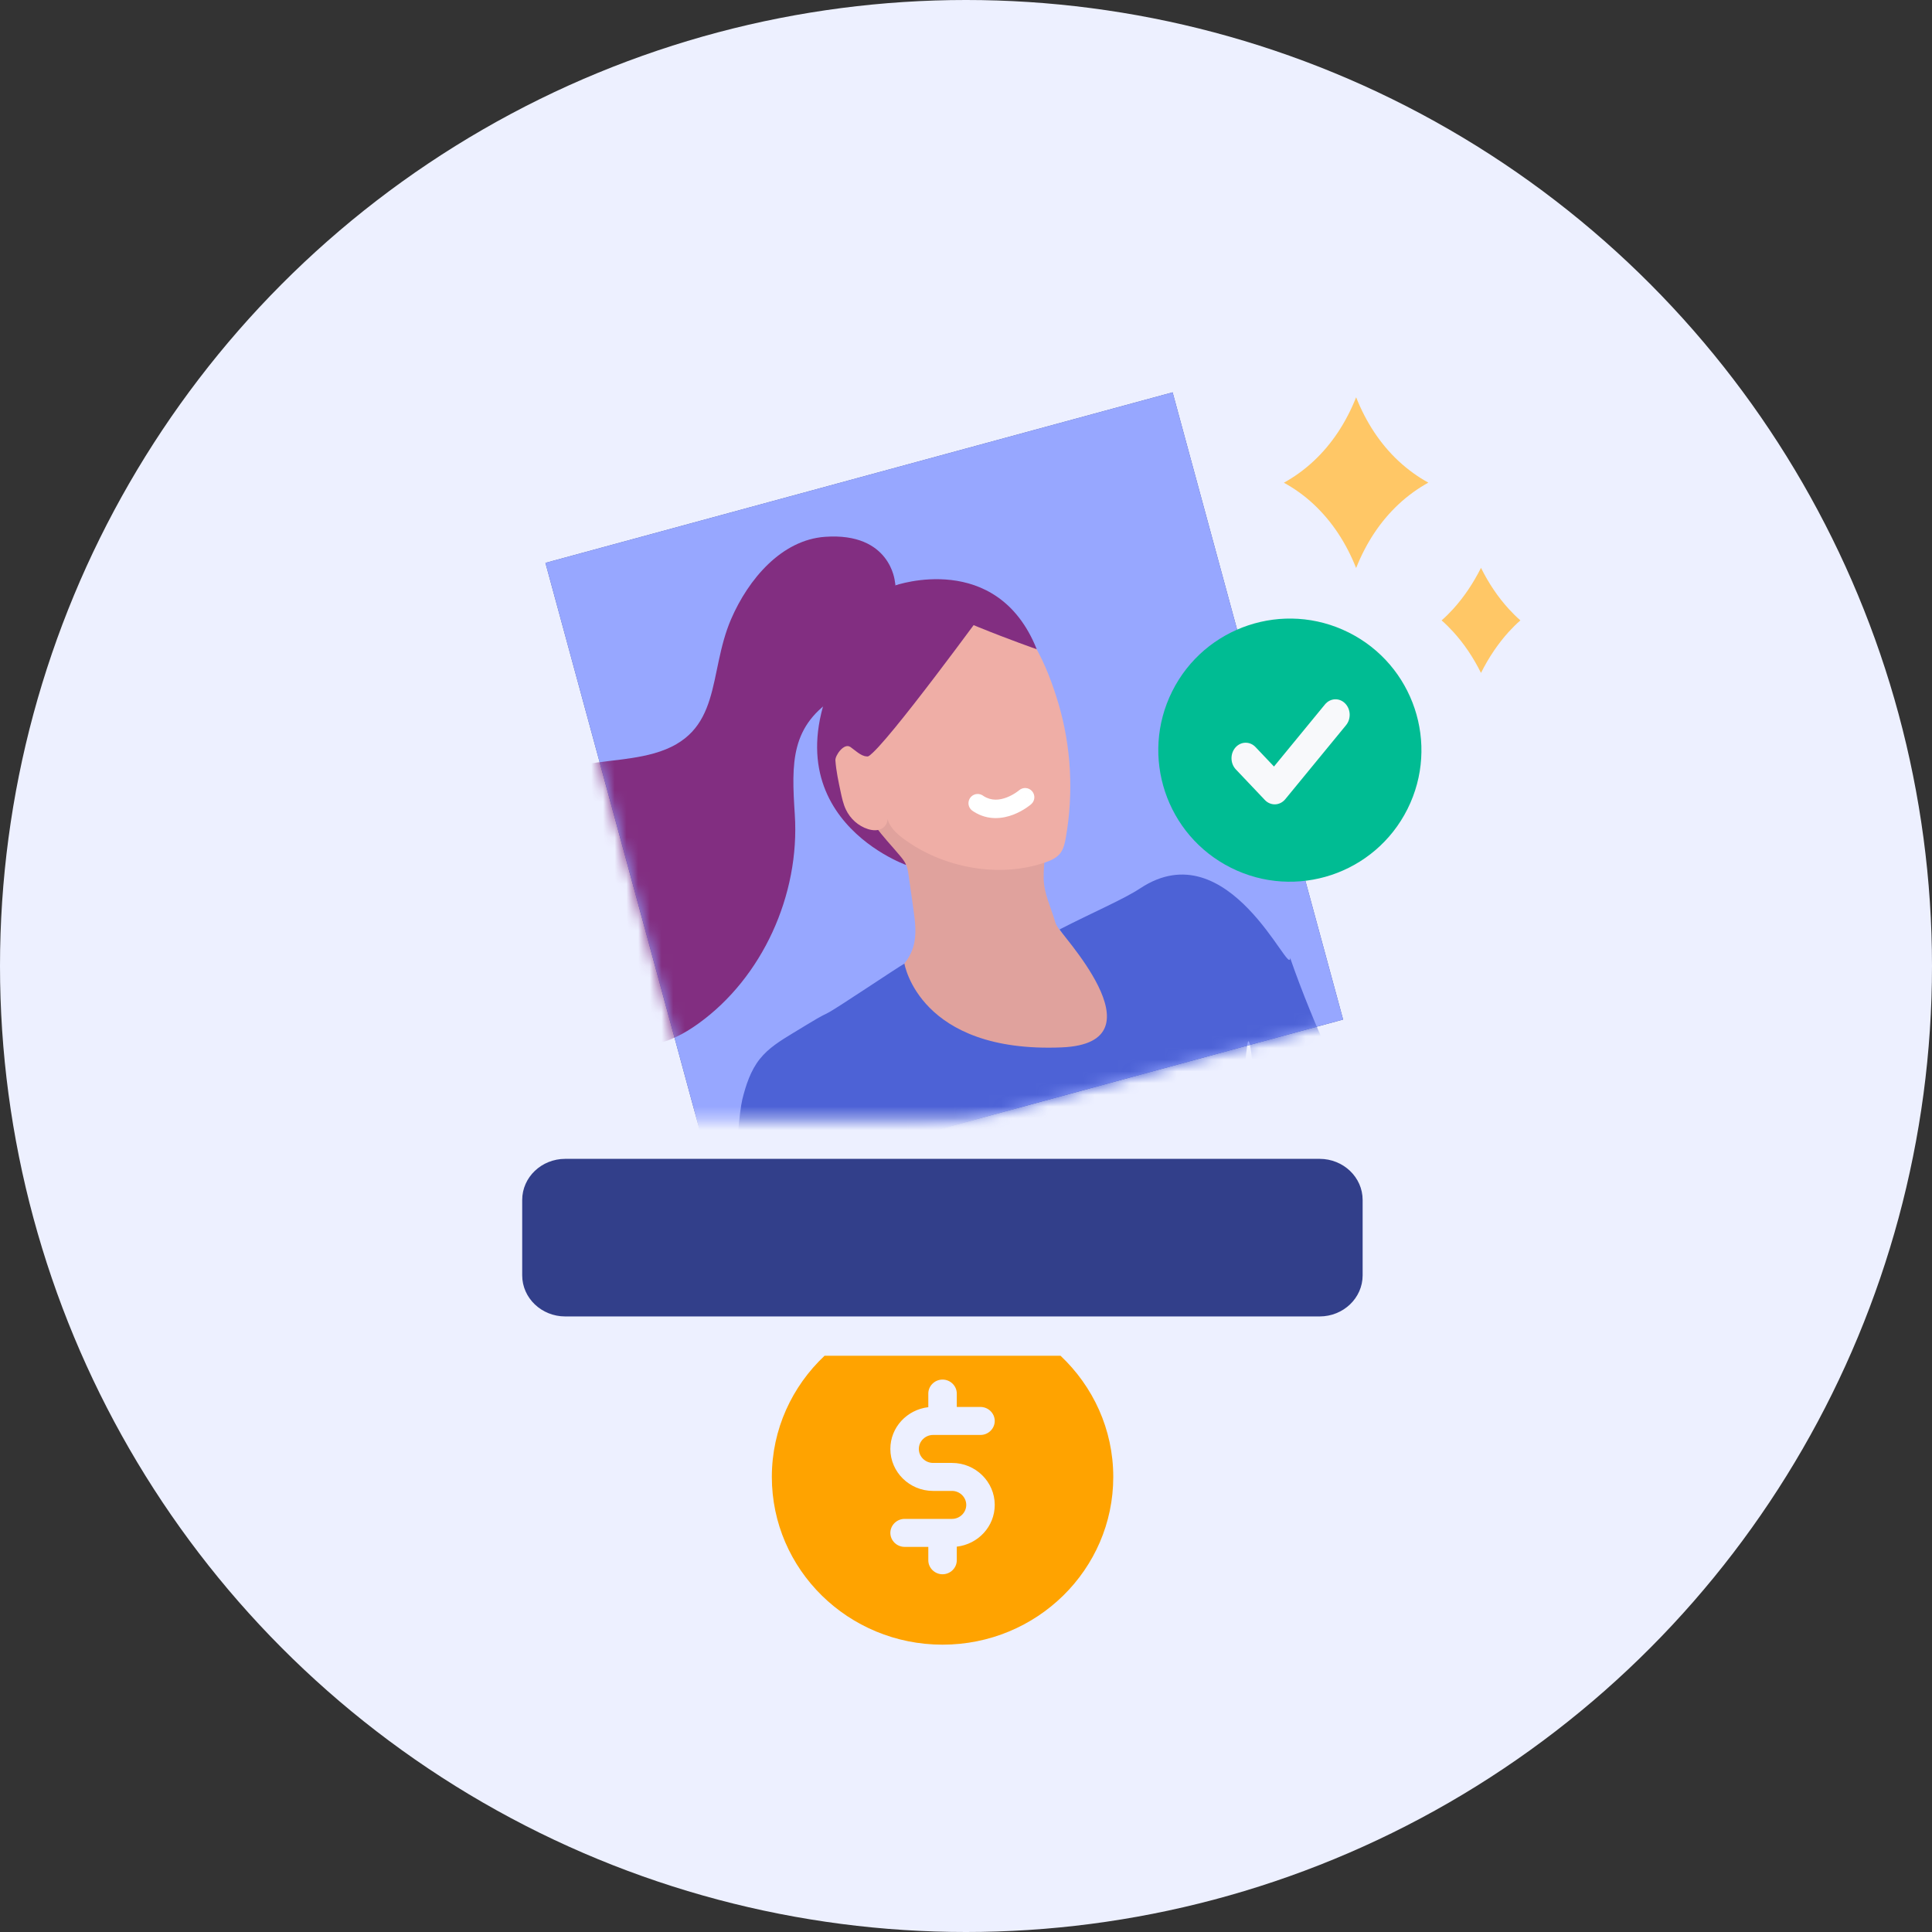 <svg width="165" height="165" viewBox="0 0 165 165" fill="none" xmlns="http://www.w3.org/2000/svg">
<rect x="0" y="0" width="165" height="165" fill="#333333" stroke="none"/>
<circle cx="82.5" cy="82.5" r="82.5" fill="#EDF0FF"/>
<path d="M80.497 140.461C88.55 140.461 95.077 134.048 95.077 126.135C95.077 122.06 93.343 118.399 90.575 115.787H70.419C67.651 118.399 65.918 122.06 65.918 126.135C65.918 134.048 72.444 140.461 80.497 140.461ZM81.306 127.33H79.689C77.677 127.33 76.04 125.721 76.04 123.745C76.04 121.895 77.463 120.389 79.281 120.179V119.016C79.281 118.361 79.831 117.821 80.497 117.821C81.163 117.821 81.713 118.361 81.713 119.016V120.16H83.738C84.404 120.16 84.954 120.7 84.954 121.355C84.954 122.01 84.404 122.55 83.738 122.55H79.689C79.022 122.55 78.472 123.09 78.472 123.745C78.472 124.399 79.022 124.94 79.689 124.94H81.306C83.317 124.94 84.954 126.548 84.954 128.524C84.954 130.374 83.531 131.88 81.713 132.09V133.253C81.713 133.908 81.163 134.448 80.497 134.448C79.831 134.448 79.281 133.908 79.281 133.253V132.109H77.257C76.59 132.109 76.04 131.569 76.04 130.914C76.04 130.26 76.59 129.719 77.257 129.719H81.306C81.972 129.719 82.522 129.179 82.522 128.524C82.522 127.87 81.972 127.33 81.306 127.33Z" fill="#FFA300"/>
<path d="M112.697 98.97H48.275C46.244 98.97 44.598 100.542 44.598 102.481V108.918C44.598 110.857 46.244 112.429 48.275 112.429H112.697C114.728 112.429 116.374 110.857 116.374 108.918V102.481C116.374 100.542 114.728 98.97 112.697 98.97Z" fill="#323F8A"/>
<mask id="mask0_1715_312" style="mask-type:luminance" maskUnits="userSpaceOnUse" x="43" y="20" width="88" height="76">
<path d="M130.962 20.461H43.484V95.604H130.962V20.461Z" fill="white"/>
</mask>
<g mask="url(#mask0_1715_312)">
<path d="M100.145 33.508L46.582 48.072L61.145 101.636L114.707 87.073L100.145 33.508Z" fill="#425299"/>
<path d="M100.145 33.508L46.582 48.072L61.145 101.636L114.707 87.073L100.145 33.508Z" fill="#97A7FF"/>
<mask id="mask1_1715_312" style="mask-type:luminance" maskUnits="userSpaceOnUse" x="46" y="33" width="69" height="69">
<path d="M100.137 33.504L46.574 48.067L61.137 101.631L114.7 87.068L100.137 33.504Z" fill="white"/>
</mask>
<g mask="url(#mask1_1715_312)">
<path d="M77.371 73.866C77.371 73.866 63.994 69.144 72.766 54.906C72.766 54.906 82.088 69.214 77.371 73.866Z" fill="#822E81"/>
<path d="M74.757 70.553C75.389 71.449 76.153 72.231 76.852 73.072C77.044 73.301 77.236 73.536 77.363 73.811C77.508 74.127 77.56 74.481 77.609 74.83C77.739 75.757 77.871 76.684 78.004 77.613C78.158 78.707 78.31 79.845 77.987 80.898C77.571 82.249 76.453 83.212 75.332 84C74.591 84.52 74.023 84.862 72.83 85.514C71.536 86.221 67.22 92.287 68.061 92.468C69.784 92.835 74.891 97.775 76.652 97.771C79.032 97.764 84.696 97.331 87.074 97.32C88.186 97.317 97.574 92.222 98.665 91.965C99.637 91.733 96.432 86.407 96.6 85.417C96.762 84.455 90.593 80.402 90.123 78.762C89.761 77.498 89.148 76.316 89.132 74.993C89.123 74.285 89.193 73.579 89.261 72.874C89.261 72.874 72.471 67.314 74.759 70.557L74.757 70.553Z" fill="#E0A29D"/>
<path d="M72.614 63.785C72.975 64.033 73.553 64.597 74.008 64.595C74.594 64.591 74.474 63.633 74.553 63.059C74.759 61.562 74.965 60.067 75.171 58.57C75.414 56.804 75.717 54.909 76.914 53.647C77.944 52.559 79.439 52.159 80.858 51.813C82.043 51.521 83.287 51.236 84.455 51.591C87.716 52.575 89.476 56.993 90.394 60.084C91.487 63.765 91.694 67.736 91.025 71.538C90.942 72.006 90.838 72.494 90.552 72.866C90.241 73.269 89.764 73.48 89.296 73.644C85.325 75.034 80.451 74.12 77.073 71.564C76.523 71.147 75.981 70.618 75.797 69.943C75.807 70.271 75.597 70.611 75.311 70.767C74.952 70.961 74.517 70.93 74.133 70.808C73.319 70.555 72.615 69.934 72.238 69.131C72.016 68.659 71.904 68.142 71.795 67.632C71.606 66.741 71.412 65.849 71.346 64.94C71.313 64.52 72.082 63.426 72.616 63.79L72.614 63.785Z" fill="#EFAEA6"/>
<path d="M64.895 90.437C65.642 89.497 66.672 88.87 67.68 88.257C68.084 88.011 68.489 87.766 68.893 87.521C69.479 87.163 70.069 86.807 70.686 86.513C71.362 86.188 76.585 82.658 77.241 82.297C77.241 82.297 78.496 89.956 90.67 89.451C99.691 89.076 90.027 79.212 90.522 79.363C93.326 77.92 95.948 76.811 97.385 75.862C104.963 70.863 110.183 83.597 110.183 81.81C114.257 93.506 121.856 106.783 121.856 100.33C124.625 100.974 117.009 122.407 119.115 122.297C120 131.702 109.903 97.773 108.692 107.234C108.25 110.689 107.009 85.809 106.519 89.258C106.22 91.367 106.205 93.497 106.297 95.621C106.362 97.12 107.186 103.196 107.186 103.196L60.795 138.336C60.795 138.336 62.455 97.764 63.392 93.918C63.697 92.67 64.112 91.418 64.896 90.432L64.895 90.437Z" fill="#4D62D6"/>
<path d="M76.427 49.672C76.427 49.672 76.072 45.447 70.463 45.846C66.735 46.111 63.91 49.48 62.446 52.859C60.41 57.566 61.778 62.668 55.861 64.338C53.337 65.05 50.646 64.92 48.14 65.712C45.161 66.656 42.495 69.09 41.73 72.274C41.036 75.153 41.943 78.22 43.392 80.757C45.046 83.657 47.422 86.086 50.216 87.744C51.832 88.703 53.662 89.418 55.512 89.22C57.017 89.056 58.414 88.304 59.667 87.401C65.08 83.501 68.325 76.459 67.879 69.568C67.593 65.131 67.491 61.948 71.491 59.476L76.478 49.992L76.429 49.672L76.427 49.672Z" fill="#822E81"/>
<path d="M84.473 51.589C84.473 51.589 75.649 63.704 74.191 64.566C72.732 65.431 67.725 43.514 84.473 51.589Z" fill="#822E81"/>
<path d="M76.47 49.994C76.47 49.994 85.147 46.952 88.541 55.447C88.541 55.447 79.25 52.213 76.47 49.994Z" fill="#822E81"/>
<path d="M82.85 68.148C83.081 67.813 83.527 67.713 83.876 67.905L83.945 67.948L84.008 67.99C84.666 68.41 85.355 68.341 85.97 68.107C86.287 67.986 86.559 67.829 86.754 67.699C86.851 67.635 86.925 67.579 86.974 67.542C86.998 67.523 87.015 67.509 87.026 67.501C87.031 67.496 87.034 67.494 87.035 67.492C87.036 67.492 87.036 67.492 87.036 67.492C87.364 67.208 87.859 67.243 88.144 67.57C88.43 67.897 88.396 68.394 88.068 68.68L87.252 67.743C87.324 67.827 87.421 67.938 87.551 68.087C88.068 68.68 88.068 68.68 88.068 68.681L88.067 68.681C88.067 68.681 88.066 68.682 88.066 68.682C88.065 68.683 88.064 68.684 88.063 68.685C88.061 68.687 88.058 68.689 88.055 68.692C88.048 68.698 88.039 68.705 88.028 68.714C88.006 68.732 87.976 68.756 87.939 68.785C87.864 68.843 87.758 68.922 87.626 69.01C87.364 69.184 86.986 69.404 86.531 69.578C85.652 69.913 84.392 70.101 83.169 69.322L83.051 69.243L82.987 69.194C82.683 68.936 82.618 68.484 82.85 68.148Z" fill="white"/>
</g>
<path d="M120.209 69.087C122.982 63.537 120.731 56.789 115.18 54.015C109.63 51.242 102.882 53.493 100.109 59.044C97.336 64.594 99.587 71.342 105.137 74.115C110.688 76.889 117.435 74.638 120.209 69.087Z" fill="#00BC93"/>
<path fill-rule="evenodd" clip-rule="evenodd" d="M114.866 60.062C115.364 60.55 115.405 61.388 114.958 61.932L109.767 68.255C109.547 68.523 109.238 68.681 108.909 68.694C108.58 68.707 108.261 68.573 108.025 68.324L105.545 65.709C105.064 65.201 105.05 64.363 105.514 63.836C105.979 63.31 106.746 63.295 107.227 63.803L108.803 65.464L113.156 60.162C113.603 59.618 114.368 59.573 114.866 60.062Z" fill="#F8F9FB"/>
<path d="M123.118 52.983C123.463 52.683 123.791 52.354 124.105 52.011C125.019 51.004 125.815 49.825 126.482 48.497C127.143 49.825 127.939 51.004 128.859 52.011C129.174 52.354 129.501 52.683 129.847 52.983C129.501 53.283 129.174 53.611 128.859 53.954C127.945 54.962 127.149 56.14 126.482 57.469C125.822 56.14 125.025 54.962 124.105 53.954C123.791 53.611 123.463 53.283 123.118 52.983Z" fill="#FFC766"/>
<path d="M109.649 41.225C110.501 40.753 111.366 40.148 112.204 39.365C113.747 37.919 114.953 36.103 115.818 33.931C116.682 36.103 117.889 37.919 119.431 39.365C120.27 40.142 121.134 40.753 121.986 41.218C121.134 41.69 120.27 42.295 119.431 43.078C117.889 44.524 116.682 46.339 115.818 48.511C114.953 46.339 113.747 44.524 112.204 43.078C111.372 42.295 110.501 41.696 109.649 41.225Z" fill="#FFC766"/>
</g>
</svg>
